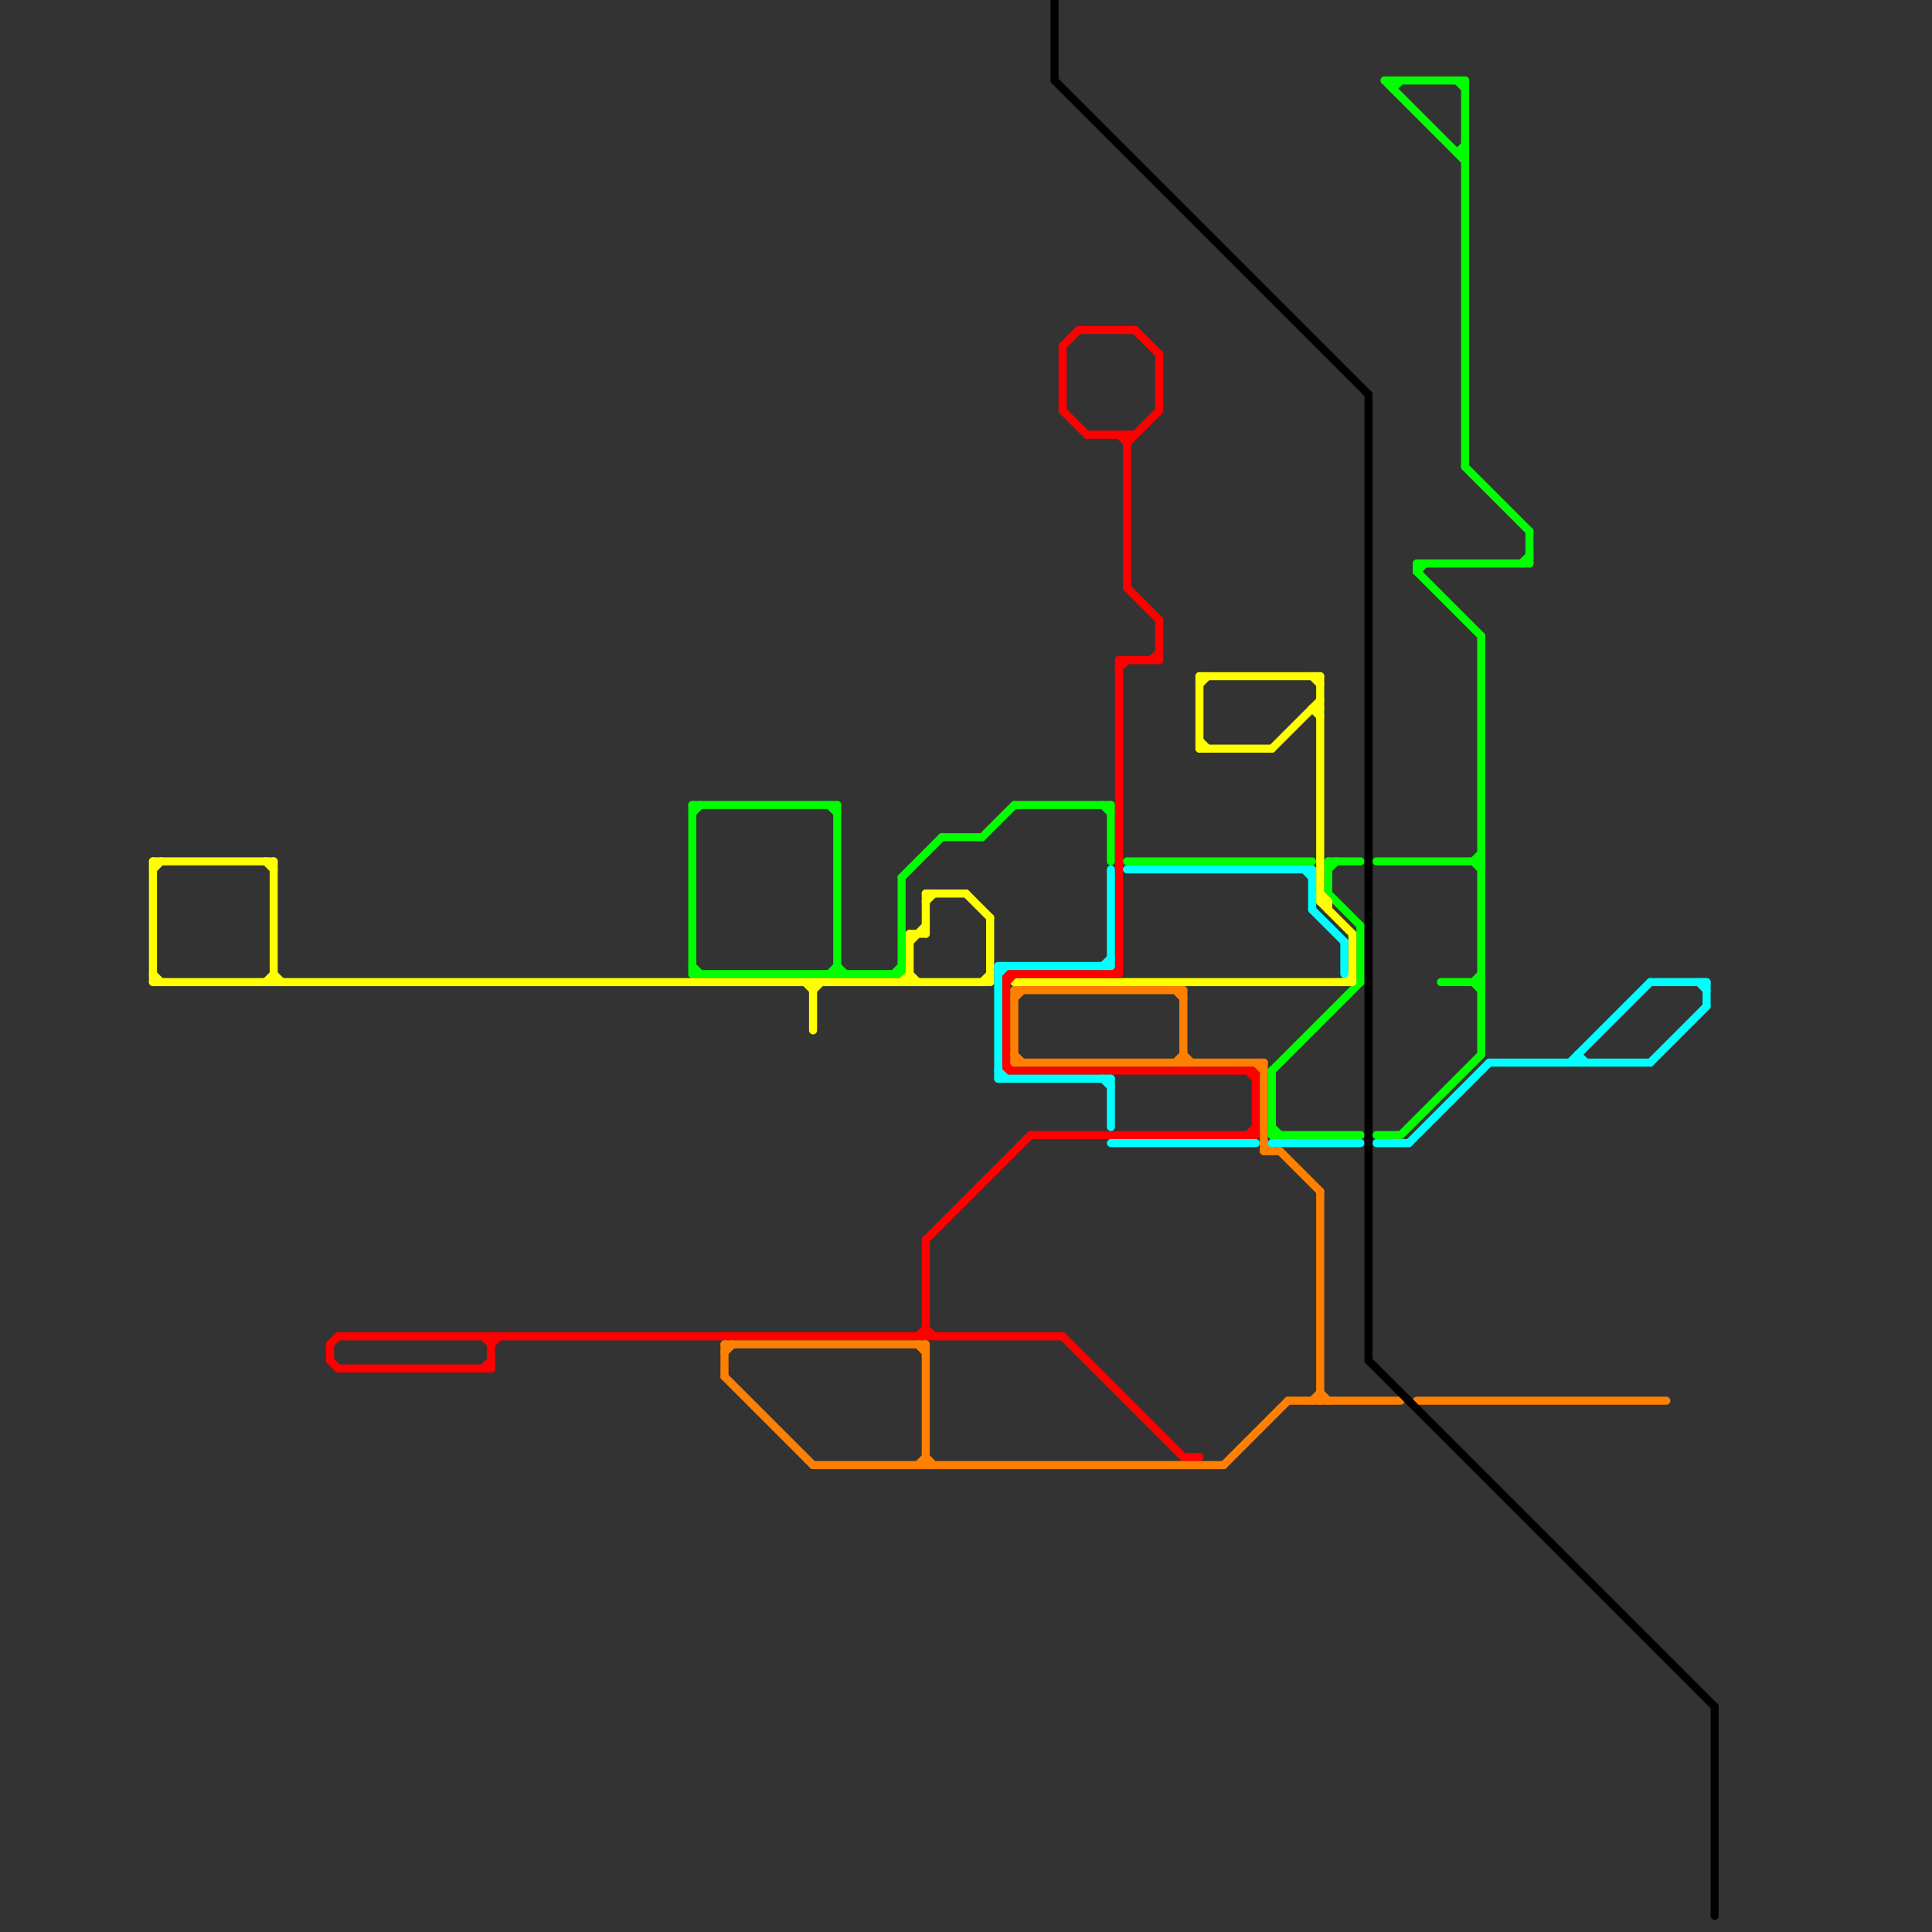 
<svg version="1.1" xmlns="http://www.w3.org/2000/svg" viewBox="0 0 240 240">
<rect x="0" y="0" width="240" height="240" fill="#333333" stroke="none"/>
<style>line { stroke-width: 1; fill: none; stroke-linecap: round; stroke-linejoin: round; } .c0 { stroke: #00ff00 } .c1 { stroke: #ffff00 } .c2 { stroke: #ff0000 } .c3 { stroke: #ff8000 } .c4 { stroke: #00ffff } .c5 { stroke: #000000 }</style><line class="c0" x1="112" y1="109" x2="112" y2="121"/><line class="c0" x1="176" y1="70" x2="190" y2="70"/><line class="c0" x1="158" y1="133" x2="158" y2="141"/><line class="c0" x1="183" y1="122" x2="184" y2="121"/><line class="c0" x1="137" y1="100" x2="138" y2="101"/><line class="c0" x1="183" y1="107" x2="184" y2="106"/><line class="c0" x1="103" y1="100" x2="104" y2="101"/><line class="c0" x1="104" y1="120" x2="105" y2="121"/><line class="c0" x1="126" y1="100" x2="138" y2="100"/><line class="c0" x1="190" y1="66" x2="190" y2="70"/><line class="c0" x1="179" y1="122" x2="184" y2="122"/><line class="c0" x1="172" y1="10" x2="182" y2="10"/><line class="c0" x1="181" y1="19" x2="182" y2="19"/><line class="c0" x1="171" y1="107" x2="184" y2="107"/><line class="c0" x1="112" y1="109" x2="117" y2="104"/><line class="c0" x1="184" y1="79" x2="184" y2="131"/><line class="c0" x1="86" y1="100" x2="86" y2="121"/><line class="c0" x1="165" y1="108" x2="166" y2="107"/><line class="c0" x1="174" y1="141" x2="184" y2="131"/><line class="c0" x1="140" y1="107" x2="163" y2="107"/><line class="c0" x1="176" y1="71" x2="184" y2="79"/><line class="c0" x1="158" y1="133" x2="169" y2="122"/><line class="c0" x1="165" y1="107" x2="165" y2="111"/><line class="c0" x1="111" y1="121" x2="112" y2="120"/><line class="c0" x1="173" y1="11" x2="174" y2="10"/><line class="c0" x1="122" y1="104" x2="126" y2="100"/><line class="c0" x1="176" y1="71" x2="177" y2="70"/><line class="c0" x1="104" y1="100" x2="104" y2="121"/><line class="c0" x1="183" y1="122" x2="184" y2="123"/><line class="c0" x1="183" y1="107" x2="184" y2="108"/><line class="c0" x1="181" y1="19" x2="182" y2="18"/><line class="c0" x1="86" y1="120" x2="87" y2="121"/><line class="c0" x1="181" y1="10" x2="182" y2="11"/><line class="c0" x1="158" y1="141" x2="169" y2="141"/><line class="c0" x1="165" y1="111" x2="169" y2="115"/><line class="c0" x1="171" y1="141" x2="174" y2="141"/><line class="c0" x1="173" y1="10" x2="173" y2="11"/><line class="c0" x1="172" y1="10" x2="182" y2="20"/><line class="c0" x1="86" y1="121" x2="112" y2="121"/><line class="c0" x1="86" y1="101" x2="87" y2="100"/><line class="c0" x1="189" y1="70" x2="190" y2="69"/><line class="c0" x1="158" y1="140" x2="159" y2="141"/><line class="c0" x1="165" y1="107" x2="169" y2="107"/><line class="c0" x1="103" y1="121" x2="104" y2="120"/><line class="c0" x1="169" y1="115" x2="169" y2="122"/><line class="c0" x1="182" y1="58" x2="190" y2="66"/><line class="c0" x1="117" y1="104" x2="122" y2="104"/><line class="c0" x1="138" y1="100" x2="138" y2="107"/><line class="c0" x1="182" y1="10" x2="182" y2="58"/><line class="c0" x1="176" y1="70" x2="176" y2="71"/><line class="c0" x1="86" y1="100" x2="104" y2="100"/><line class="c1" x1="164" y1="112" x2="168" y2="116"/><line class="c1" x1="19" y1="107" x2="34" y2="107"/><line class="c1" x1="149" y1="84" x2="164" y2="84"/><line class="c1" x1="149" y1="93" x2="158" y2="93"/><line class="c1" x1="149" y1="85" x2="150" y2="84"/><line class="c1" x1="33" y1="107" x2="34" y2="108"/><line class="c1" x1="115" y1="111" x2="115" y2="116"/><line class="c1" x1="123" y1="114" x2="123" y2="122"/><line class="c1" x1="163" y1="84" x2="164" y2="85"/><line class="c1" x1="19" y1="122" x2="123" y2="122"/><line class="c1" x1="33" y1="122" x2="34" y2="121"/><line class="c1" x1="19" y1="108" x2="20" y2="107"/><line class="c1" x1="158" y1="93" x2="164" y2="87"/><line class="c1" x1="126" y1="122" x2="168" y2="122"/><line class="c1" x1="101" y1="122" x2="101" y2="128"/><line class="c1" x1="113" y1="121" x2="114" y2="122"/><line class="c1" x1="163" y1="88" x2="164" y2="89"/><line class="c1" x1="122" y1="122" x2="123" y2="121"/><line class="c1" x1="113" y1="116" x2="113" y2="122"/><line class="c1" x1="112" y1="122" x2="113" y2="121"/><line class="c1" x1="120" y1="111" x2="123" y2="114"/><line class="c1" x1="115" y1="111" x2="120" y2="111"/><line class="c1" x1="168" y1="116" x2="168" y2="122"/><line class="c1" x1="165" y1="112" x2="165" y2="113"/><line class="c1" x1="19" y1="121" x2="20" y2="122"/><line class="c1" x1="34" y1="121" x2="35" y2="122"/><line class="c1" x1="113" y1="116" x2="115" y2="116"/><line class="c1" x1="101" y1="123" x2="102" y2="122"/><line class="c1" x1="164" y1="111" x2="165" y2="112"/><line class="c1" x1="149" y1="84" x2="149" y2="93"/><line class="c1" x1="167" y1="122" x2="168" y2="121"/><line class="c1" x1="163" y1="88" x2="164" y2="88"/><line class="c1" x1="149" y1="92" x2="150" y2="93"/><line class="c1" x1="164" y1="112" x2="165" y2="112"/><line class="c1" x1="164" y1="84" x2="164" y2="112"/><line class="c1" x1="34" y1="107" x2="34" y2="122"/><line class="c1" x1="100" y1="122" x2="101" y2="123"/><line class="c1" x1="19" y1="107" x2="19" y2="122"/><line class="c1" x1="113" y1="117" x2="115" y2="115"/><line class="c1" x1="115" y1="112" x2="116" y2="111"/><line class="c2" x1="147" y1="181" x2="149" y2="181"/><line class="c2" x1="42" y1="166" x2="132" y2="166"/><line class="c2" x1="41" y1="169" x2="42" y2="170"/><line class="c2" x1="144" y1="77" x2="144" y2="82"/><line class="c2" x1="41" y1="167" x2="42" y2="166"/><line class="c2" x1="115" y1="154" x2="115" y2="166"/><line class="c2" x1="139" y1="82" x2="144" y2="82"/><line class="c2" x1="139" y1="83" x2="140" y2="82"/><line class="c2" x1="140" y1="55" x2="144" y2="51"/><line class="c2" x1="143" y1="82" x2="144" y2="81"/><line class="c2" x1="115" y1="165" x2="116" y2="166"/><line class="c2" x1="132" y1="166" x2="147" y2="181"/><line class="c2" x1="140" y1="73" x2="144" y2="77"/><line class="c2" x1="138" y1="121" x2="139" y2="120"/><line class="c2" x1="155" y1="133" x2="156" y2="134"/><line class="c2" x1="60" y1="166" x2="61" y2="167"/><line class="c2" x1="132" y1="43" x2="132" y2="51"/><line class="c2" x1="125" y1="122" x2="126" y2="121"/><line class="c2" x1="134" y1="41" x2="141" y2="41"/><line class="c2" x1="139" y1="54" x2="140" y2="55"/><line class="c2" x1="125" y1="121" x2="139" y2="121"/><line class="c2" x1="60" y1="170" x2="61" y2="169"/><line class="c2" x1="141" y1="41" x2="144" y2="44"/><line class="c2" x1="135" y1="54" x2="141" y2="54"/><line class="c2" x1="115" y1="154" x2="128" y2="141"/><line class="c2" x1="132" y1="51" x2="135" y2="54"/><line class="c2" x1="139" y1="82" x2="139" y2="121"/><line class="c2" x1="155" y1="141" x2="156" y2="140"/><line class="c2" x1="41" y1="167" x2="41" y2="169"/><line class="c2" x1="132" y1="43" x2="134" y2="41"/><line class="c2" x1="42" y1="170" x2="61" y2="170"/><line class="c2" x1="125" y1="133" x2="156" y2="133"/><line class="c2" x1="140" y1="54" x2="140" y2="73"/><line class="c2" x1="128" y1="141" x2="156" y2="141"/><line class="c2" x1="156" y1="133" x2="156" y2="141"/><line class="c2" x1="144" y1="44" x2="144" y2="51"/><line class="c2" x1="125" y1="121" x2="125" y2="133"/><line class="c2" x1="114" y1="166" x2="115" y2="165"/><line class="c2" x1="125" y1="132" x2="126" y2="133"/><line class="c2" x1="61" y1="166" x2="61" y2="170"/><line class="c2" x1="61" y1="167" x2="62" y2="166"/><line class="c3" x1="157" y1="132" x2="157" y2="143"/><line class="c3" x1="160" y1="174" x2="174" y2="174"/><line class="c3" x1="164" y1="148" x2="164" y2="174"/><line class="c3" x1="90" y1="168" x2="91" y2="167"/><line class="c3" x1="126" y1="123" x2="147" y2="123"/><line class="c3" x1="159" y1="143" x2="164" y2="148"/><line class="c3" x1="176" y1="174" x2="207" y2="174"/><line class="c3" x1="114" y1="182" x2="115" y2="181"/><line class="c3" x1="115" y1="167" x2="115" y2="182"/><line class="c3" x1="157" y1="143" x2="159" y2="143"/><line class="c3" x1="90" y1="171" x2="101" y2="182"/><line class="c3" x1="147" y1="123" x2="147" y2="132"/><line class="c3" x1="90" y1="167" x2="115" y2="167"/><line class="c3" x1="147" y1="131" x2="148" y2="132"/><line class="c3" x1="146" y1="132" x2="147" y2="131"/><line class="c3" x1="114" y1="167" x2="115" y2="168"/><line class="c3" x1="90" y1="167" x2="90" y2="171"/><line class="c3" x1="126" y1="123" x2="126" y2="132"/><line class="c3" x1="146" y1="123" x2="147" y2="124"/><line class="c3" x1="115" y1="181" x2="116" y2="182"/><line class="c3" x1="164" y1="173" x2="165" y2="174"/><line class="c3" x1="163" y1="174" x2="164" y2="173"/><line class="c3" x1="157" y1="142" x2="158" y2="143"/><line class="c3" x1="101" y1="182" x2="152" y2="182"/><line class="c3" x1="156" y1="132" x2="157" y2="133"/><line class="c3" x1="152" y1="182" x2="160" y2="174"/><line class="c3" x1="126" y1="124" x2="127" y2="123"/><line class="c3" x1="126" y1="131" x2="127" y2="132"/><line class="c3" x1="126" y1="132" x2="157" y2="132"/><line class="c4" x1="175" y1="142" x2="185" y2="132"/><line class="c4" x1="205" y1="132" x2="212" y2="125"/><line class="c4" x1="211" y1="122" x2="212" y2="123"/><line class="c4" x1="124" y1="134" x2="138" y2="134"/><line class="c4" x1="195" y1="132" x2="205" y2="122"/><line class="c4" x1="212" y1="122" x2="212" y2="125"/><line class="c4" x1="138" y1="134" x2="138" y2="140"/><line class="c4" x1="196" y1="131" x2="196" y2="132"/><line class="c4" x1="124" y1="120" x2="124" y2="134"/><line class="c4" x1="163" y1="108" x2="163" y2="113"/><line class="c4" x1="124" y1="133" x2="125" y2="134"/><line class="c4" x1="124" y1="120" x2="138" y2="120"/><line class="c4" x1="137" y1="134" x2="138" y2="135"/><line class="c4" x1="205" y1="122" x2="212" y2="122"/><line class="c4" x1="124" y1="121" x2="125" y2="120"/><line class="c4" x1="138" y1="142" x2="156" y2="142"/><line class="c4" x1="140" y1="108" x2="163" y2="108"/><line class="c4" x1="137" y1="120" x2="138" y2="119"/><line class="c4" x1="171" y1="142" x2="175" y2="142"/><line class="c4" x1="196" y1="131" x2="197" y2="132"/><line class="c4" x1="167" y1="117" x2="167" y2="121"/><line class="c4" x1="162" y1="108" x2="163" y2="109"/><line class="c4" x1="138" y1="108" x2="138" y2="120"/><line class="c4" x1="163" y1="113" x2="167" y2="117"/><line class="c4" x1="185" y1="132" x2="205" y2="132"/><line class="c4" x1="158" y1="142" x2="169" y2="142"/><line class="c5" x1="170" y1="49" x2="170" y2="169"/><line class="c5" x1="213" y1="212" x2="213" y2="238"/><line class="c5" x1="131" y1="10" x2="170" y2="49"/><line class="c5" x1="131" y1="0" x2="131" y2="10"/><line class="c5" x1="170" y1="169" x2="213" y2="212"/>


</svg>

